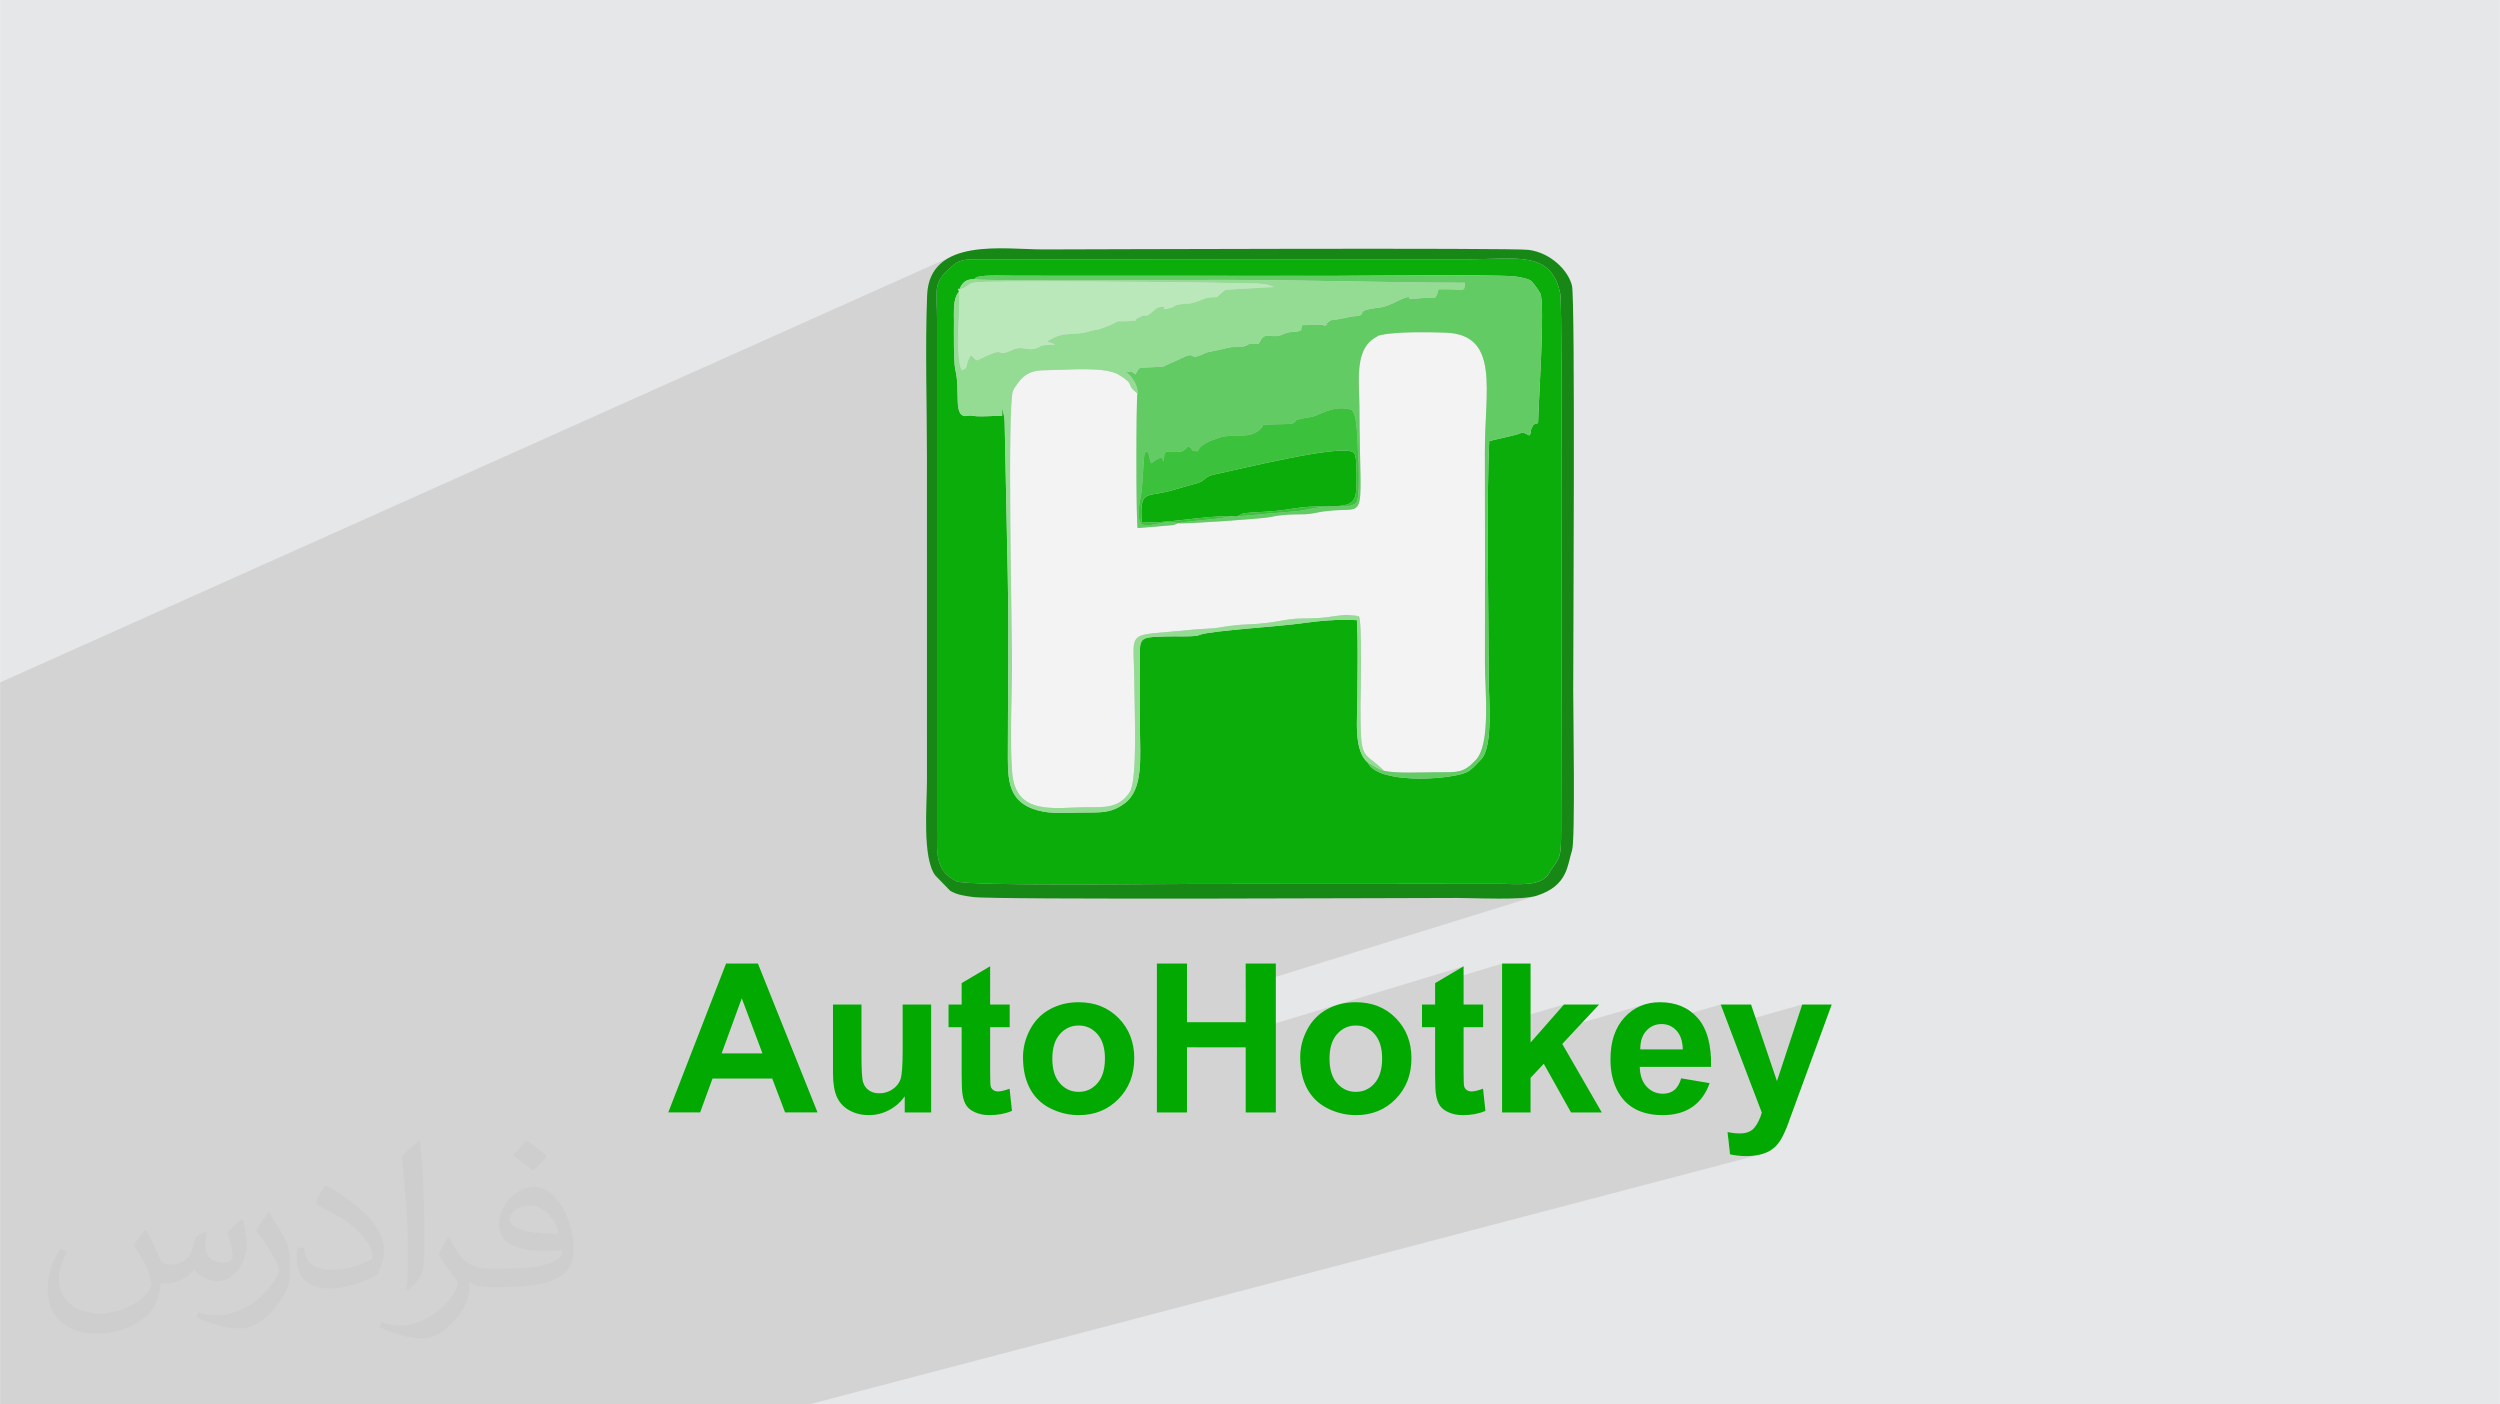 <?xml version="1.0" encoding="UTF-8"?>
<!DOCTYPE svg PUBLIC "-//W3C//DTD SVG 1.0//EN" "http://www.w3.org/TR/2001/REC-SVG-20010904/DTD/svg10.dtd">
<!-- Creator: CorelDRAW -->
<svg xmlns="http://www.w3.org/2000/svg" xml:space="preserve" width="3.708in" height="2.083in" version="1.0" style="shape-rendering:geometricPrecision; text-rendering:geometricPrecision; image-rendering:optimizeQuality; fill-rule:evenodd; clip-rule:evenodd"
viewBox="0 0 3702.73 2080.18"
 xmlns:xlink="http://www.w3.org/1999/xlink"
 xmlns:xodm="http://www.corel.com/coreldraw/odm/2003">
 <defs>
  <style type="text/css">
   <![CDATA[
    .fil3 {fill:#0BAD0B}
    .fil6 {fill:#178816}
    .fil9 {fill:#3CC13C}
    .fil5 {fill:#63CB64}
    .fil7 {fill:#94DB94}
    .fil8 {fill:#BAE8BA}
    .fil0 {fill:#E6E7E8}
    .fil4 {fill:#F3F3F3}
    .fil10 {fill:#02A901;fill-rule:nonzero}
    .fil2 {fill:#373435;fill-opacity:0.031}
    .fil1 {fill:#2B2A29;fill-opacity:0.102}
   ]]>
  </style>
 </defs>
 <g id="Layer_x0020_1">
  <polygon class="fil0" points="-0,0 3702.73,0 3702.73,2080.18 -0,2080.18 "/>
  <polygon class="fil1" points="2276.82,1306.44 2198.88,1330.84 2202.7,1330.91 2211.26,1331.04 2219.86,1331.11 2228.37,1331.09 2236.7,1330.97 2244.7,1330.71 2252.29,1330.3 2259.33,1329.73 2265.72,1328.95 2271.33,1327.96 2276.05,1326.74 1844.97,1460.76 1844.97,1514.04 1713.45,1554.18 1713.45,1564.89 1758.12,1551.31 1772.07,1551.31 2167.76,1431.19 2125.57,1456.14 2125.57,1457.16 2224.74,1427.19 2224.74,1514.73 2316.38,1487.87 2275.78,1534.11 2436.21,1487.64 2432.81,1488.78 2429.48,1490.1 2426.24,1491.6 2423.1,1493.27 2420.03,1495.12 2417.05,1497.14 2414.16,1499.34 2411.35,1501.72 2408.64,1504.28 2406,1507.01 2403.5,1509.89 2401.15,1512.9 2398.96,1516.05 2396.94,1519.34 2395.07,1522.76 2393.38,1526.32 2391.84,1530.01 2390.73,1533.06 2548.56,1487.87 2560.29,1518.71 2669.29,1487.87 2631.87,1601.26 2595.44,1611.2 2609.44,1648.02 2608.44,1651.3 2607.34,1654.43 2606.14,1657.42 2604.82,1660.26 2603.41,1662.95 2601.9,1665.5 2600.28,1667.9 2598.56,1670.15 2596.67,1672.19 2594.53,1673.95 2592.16,1675.44 2589.55,1676.66 2586.69,1677.61 2559.61,1684.83 2562.42,1709.83 2565.37,1710.43 2568.34,1710.95 2571.32,1711.39 2574.31,1711.75 2577.31,1712.03 2580.33,1712.24 2583.36,1712.36 2586.39,1712.4 2589.38,1712.36 2592.28,1712.24 2595.11,1712.03 2597.86,1711.75 2600.53,1711.39 2603.12,1710.95 2605.63,1710.43 2608.06,1709.83 1198.36,2080.18 1159.09,2080.18 1075.94,2080.18 1049.83,2080.18 1001.74,2080.18 900.69,2080.18 876.5,2080.18 801.54,2080.18 796.75,2080.18 763.22,2080.18 747.13,2080.18 733.38,2080.18 712.87,2080.18 677.39,2080.18 651.65,2080.18 646.72,2080.18 633.06,2080.18 623.58,2080.18 550.53,2080.18 549.6,2080.18 549.06,2080.18 518.27,2080.18 516.66,2080.18 487.58,2080.18 426.19,2080.18 411.6,2080.18 411.26,2080.18 395.7,2080.18 358.16,2080.18 341.01,2080.18 291.97,2080.18 285.15,2080.18 283.27,2080.18 268.71,2080.18 247.6,2080.18 234.81,2080.18 219.23,2080.18 188.4,2080.18 173.06,2080.18 129.35,2080.18 89.11,2080.18 70.19,2080.18 62.06,2080.18 60.64,2080.18 18.61,2080.18 -0,2080.18 -0,2077.12 -0,2070.42 -0,2070.28 -0,2069.93 -0,2059.77 -0,2051.8 -0,2039.48 -0,2027.28 -0,2025.6 -0,2017.44 -0,2012.61 -0,2007.45 -0,1994.38 -0,1986.72 -0,1986.64 -0,1977.93 -0,1975.47 -0,1973.79 -0,1970.27 -0,1964.65 -0,1963.88 -0,1947.27 -0,1942 -0,1939.04 -0,1936.85 -0,1927.47 -0,1923.35 -0,1920.62 -0,1919.53 -0,1911.26 -0,1894.49 -0,1893.68 -0,1847.6 -0,1818.31 -0,1800.88 -0,1795.8 -0,1791.67 -0,1775.24 -0,1770.19 -0,1767.36 -0,1764.62 -0,1756.41 -0,1755.73 -0,1717.21 -0,1684.47 -0,1680.66 -0,1653.07 -0,1630.55 -0,1610.82 -0,1605.42 -0,1597.2 -0,1596.92 -0,1596.63 -0,1589.59 -0,1587.28 -0,1576.75 -0,1571.54 -0,1543.93 -0,1485.94 -0,1481.38 -0,1478.69 -0,1474.05 -0,1472.15 -0,1471.42 -0,1469.39 -0,1453.12 -0,1452.9 -0,1452.86 -0,1439.85 -0,1437.23 -0,1435.28 -0,1421.49 -0,1414.08 -0,1413.53 -0,1411.79 -0,1411.08 -0,1410.17 -0,1405.72 -0,1393.26 -0,1381.45 -0,1379.79 -0,1376.41 -0,1376.02 -0,1372.22 -0,1370.24 -0,1370 -0,1369.73 -0,1368.48 -0,1368.2 -0,1366.76 -0,1365.85 -0,1365.46 -0,1364.49 -0,1363.84 -0,1361.32 -0,1359.62 -0,1355.53 -0,1354.02 -0,1351.28 -0,1277.16 -0,1277.16 -0,1273.5 -0,1272.98 -0,1272.4 -0,1271.8 -0,1267.88 -0,1262.36 -0,1262.04 -0,1257.59 -0,1257.25 -0,1257.21 -0,1256.33 -0,1253.05 -0,1250.49 -0,1250.46 -0,1248.06 -0,1247.61 -0,1245.37 -0,1243.37 -0,1235.68 -0,1223.16 -0,1212.97 -0,1210.27 -0,1208.81 -0,1205.5 -0,1204.08 -0,1203.55 -0,1202.97 -0,1201.33 -0,1200.4 -0,1200.31 -0,1199 -0,1197.12 -0,1196.65 -0,1196.62 -0,1196.61 -0,1196.05 -0,1191.12 -0,1190.7 -0,1190.47 -0,1190.29 -0,1188.38 -0,1187.87 -0,1186.63 -0,1186.27 -0,1186.05 -0,1185.82 -0,1184.25 -0,1183.82 -0,1183.37 -0,1180.52 -0,1179.87 -0,1179.68 -0,1177.3 -0,1175.77 -0,1174.23 -0,1170.33 -0,1169.93 -0,1169.82 -0,1167.6 -0,1166.48 -0,1159.81 -0,1158.05 -0,1157.91 -0,1153.93 -0,1153.42 -0,1144.41 -0,1083.08 -0,1070.31 -0,1058.23 -0,1056.74 -0,1056.04 -0,1055.71 -0,1055.17 -0,1054.48 -0,1051.68 -0,1050.92 -0,1050.67 -0,1049.21 -0,1045.58 -0,1026.58 -0,1021.32 -0,1010.79 1408.3,380.29 1402.98,383.17 1397.99,386.45 1393.37,390.13 1389.15,394.25 1385.35,398.83 1382.01,403.89 1381.58,404.72 1420.19,387.49 1415.99,389.78 1411.69,392.88 1407.01,396.92 1401.63,402.03 1398.2,405.59 1395.32,409.06 1392.97,412.47 1391.08,415.88 1389.6,419.33 1388.51,422.89 1387.74,426.59 1387.25,430.49 1387,434.66 1386.99,435.36 1431.84,415.52 1434.99,414.4 1438.59,413.79 1439.77,413.76 1445.5,411.22 1446.28,410.9 1447.46,410.48 1449.18,409.89 1451.04,409.41 1453.52,409.02 1456.54,408.71 1460,408.48 1463.83,408.31 1467.93,408.19 1472.22,408.13 1476.62,408.1 1481.03,408.11 1485.37,408.15 1489.56,408.2 1493.51,408.25 1497.13,408.31 1500.33,408.37 1503.04,408.4 1505.15,408.42 1974.36,408.59 1979.4,408.56 1985.16,408.54 1991.6,408.5 1998.65,408.45 2006.27,408.4 2014.41,408.34 2023.02,408.28 2032.04,408.22 2041.43,408.17 2051.13,408.1 2061.1,408.04 2071.29,407.99 2081.63,407.93 2092.09,407.89 2102.6,407.85 2113.13,407.81 2123.62,407.78 2134.01,407.77 2144.26,407.76 2154.31,407.77 2164.13,407.79 2173.65,407.83 2182.82,407.87 2191.59,407.94 2199.92,408.03 2207.75,408.13 2215.02,408.25 2221.7,408.4 2227.73,408.57 2233.06,408.76 2237.63,408.97 2241.4,409.22 2244.2,409.51 2247.65,410.01 2251.49,410.69 2255.48,411.53 2259.37,412.53 2262.9,413.64 2265.85,414.86 2267.94,416.16 2269.13,417.37 2270.83,419.38 2272.85,421.97 2275.02,424.88 2277.16,427.88 2279.08,430.72 2280.6,433.18 2281.53,435.01 2282.14,437.03 2282.65,439.77 2283.07,443.19 2283.4,447.24 2283.66,451.87 2283.83,457.05 2283.94,462.72 2283.98,468.83 2283.96,475.34 2283.89,482.2 2283.76,489.36 2283.59,496.78 2283.37,504.41 2283.13,512.2 2282.84,520.1 2282.54,528.07 2282.21,536.07 2281.86,544.04 2281.51,551.93 2281.14,559.71 2280.78,567.31 2280.42,574.71 2280.06,581.84 2279.73,588.67 2279.41,595.13 2279.11,601.2 2278.84,606.82 2278.61,611.94 2278.41,616.52 2278.26,620.5 2278.15,623.85 2278.1,626.52 2271.26,629.13 2271.14,629.24 2270.48,630.19 2269.71,631.7 2268.64,633.94 2267.95,635.63 2267.59,637 2267.44,638.16 2267.36,639.24 2267.23,640.35 2266.93,641.6 2266.32,643.11 2265.28,645 2205.13,667.93 2205.05,669.99 2204.74,679.09 2204.48,688.61 2204.25,698.54 2204.06,708.84 2203.9,719.47 2203.77,730.42 2203.68,741.64 2203.61,753.11 2203.57,764.8 2203.55,776.67 2203.55,788.69 2203.57,800.83 2203.61,813.07 2203.66,825.36 2203.73,837.69 2203.81,850.01 2203.89,862.3 2203.98,874.53 2204.08,886.65 2204.18,898.66 2204.28,910.5 2204.38,922.16 2204.47,933.6 2204.56,944.79 2204.65,955.69 2204.72,966.29 2204.78,976.53 2204.82,986.41 2204.85,995.88 2204.86,1004.91 2204.94,1010.49 2205.14,1017.04 2205.42,1024.41 2205.73,1032.43 2206.01,1040.96 2206.22,1049.86 2206.3,1058.96 2206.21,1068.12 2205.89,1077.18 2205.3,1086 2204.39,1094.41 2203.11,1102.28 2201.4,1109.45 2199.23,1115.77 2196.52,1121.09 2193.25,1125.25 2190.75,1127.8 2188.14,1130.54 2185.44,1133.35 2182.61,1136.13 2179.67,1138.76 2176.59,1141.14 2173.38,1143.16 2170.02,1144.71 2167.03,1145.73 1674.58,1309.8 1684.47,1309.75 1697.72,1309.66 1710.32,1309.58 1722.18,1309.51 1733.21,1309.43 1743.31,1309.37 1752.39,1309.31 1760.35,1309.28 1767.1,1309.25 1772.55,1309.25 2219.05,1309.08 2224.43,1309.12 2229.91,1309.25 2235.43,1309.4 2240.98,1309.54 2246.5,1309.63 2251.95,1309.62 2257.29,1309.45 2262.49,1309.1 2267.5,1308.51 2272.3,1307.64 "/>
  <path class="fil2" d="M215.96 1821.93c7.07,10.71 11.65,21.01 16.13,32.45 3.33,6.66 5.09,18.93 20.7,18.93 4.57,0 11.13,-1.35 16.95,-4.57 6.55,-3.44 11.54,-8.64 14.15,-16.53l6.24 -21.01 15.19 -7.49 1.04 1.04c-2.08,7.91 -2.59,15.5 -2.59,21.43 0,17.57 15.19,24.23 27.25,24.23 7.07,0 13.42,-3.44 13.42,-9.89 0,-8.32 -3.53,-22.47 -8.12,-35.16 7.07,-7.07 14.15,-14.15 22.26,-19.87l1.25 0.63c3.53,14.98 5.51,29.75 5.51,39.63 0,9.67 -4.27,20.39 -7.8,27.36 -7.28,13.73 -20.18,24.65 -35.78,24.65 -11.85,0 -25.06,-5.93 -34.12,-16.95l-0.52 0c-8.53,10.61 -21.74,20.18 -42.86,20.18l-6.55 0c-1.04,13.94 -4.05,23.81 -8.64,32.66 -12.58,24.54 -49.92,41.92 -85.08,41.92 -48.89,0 -73.43,-28.19 -73.43,-65.73 0,-23.19 7.59,-44.72 19.24,-60.01l9.56 3.95c-7.28,13.94 -12.17,27.04 -12.17,39.94 0,35.16 28.61,51.9 61.58,51.9 30.58,0 68.44,-19.45 75.31,-42.02 -2.59,-24.65 -11.85,-36.19 -26,-58.66 4.27,-7.49 9.78,-14.98 16.64,-22.98l1.25 0 0 0 0 0 -0.01 -0.04zm563.83 -132.3c10.3,6.45 20.39,14.04 30.27,22.78 -5.51,7.8 -12.38,14.88 -20.91,21.12 -9.89,-8.01 -19.76,-14.88 -29.86,-22.16 6.86,-7.7 13.63,-15.08 20.49,-21.74l0 0 0 0 0 0 0 0 0 0 0.01 0zm5.3 96.11c-16.64,0 -30.27,10.92 -30.27,19.03 0,17.38 33.28,22.78 73.12,22.56 -4.99,-20.39 -22.47,-41.61 -42.86,-41.61l0 0.01zm-37.35 92.99c21.64,0 40.57,-0.63 55.02,-4.27 16.13,-4.05 29.75,-12.17 29.75,-17.78 0,-1.46 0,-3.22 -0.52,-4.68 -9.05,0.83 -19.45,0.83 -28.5,0.83 -29.33,0 -51.79,-6.66 -60.64,-23.09 -2.19,-4.57 -3.74,-9.67 -3.74,-15.5 0,-15.92 6.86,-31.41 18.93,-42.13 10.08,-8.84 21.22,-14.35 32.55,-14.35 20.49,0 36.81,16.44 48.26,42.34 6.24,14.15 10.5,30.47 10.5,51.07 0,13.73 -3.74,25.27 -12.27,33.8 -15.92,15.4 -45.24,21.22 -90.17,21.22l-20.39 0 0 0 -5.3 0c-11.13,0 -19.14,-1.98 -25.48,-6.86l-1.04 0c0.31,2.59 0.52,5.09 0.52,7.49 0,10.08 -3.33,22.98 -10.08,33.28 -19.97,29.64 -41.61,42.53 -60.33,42.53 -18.93,0 -42.13,-7.28 -63.03,-16.75l3.74 -7.28c6.76,2.81 16.13,4.68 29.02,4.68 33.8,0 78.21,-32.45 83.72,-64.17 -1.25,-2.59 -3.53,-6.03 -6.76,-9.67 -9.89,-11.75 -16.13,-21.53 -21.95,-31.82 4.99,-9.89 9.56,-17.78 13.83,-24.96l1.77 -0.21c14.46,29.44 27.56,46.28 56.78,46.28l4.57 0 0 0 21.22 0 0 0 0 0 0 0 0 0 0 0 0.04 0zm-146.45 31.1c2.5,-13.52 2.7,-28.7 2.7,-42.86l0 -21.01c0,-39.21 -4.99,-96.2 -9.05,-133.34 7.07,-7.59 16.95,-16.53 24.75,-22.56l2.29 0.63c5.3,46.7 6.55,100.79 6.55,150.81 0,13.11 -0.52,25.9 -1.77,35.26 -0.73,11.85 -7.59,20.8 -22.26,34.53l-3.22 -1.46zm-150.71 -61.89c0.73,18.41 9.78,32.87 41.4,32.87 19.66,0 36.3,-5.09 54.71,-13.83 3.33,-1.46 5.09,-3.44 5.09,-5.09 0,-11.54 -8.84,-26.83 -23.71,-40.77 -14.46,-13.11 -33.6,-24.65 -51.48,-32.35 -6.14,-2.59 -8.12,-5.3 -8.12,-7.91 0,-5.3 7.07,-16.44 12.9,-24.44l1.98 -0.21c20.49,10.71 43.38,26.63 60.33,44.3 15.4,16.33 24.96,32.87 24.96,50.86 0,13.31 -4.05,25.79 -10.61,37.44 -22.47,11.33 -46.39,19.97 -70.1,19.97 -28.81,0 -48.47,-13.52 -48.47,-45.24 0,-3.44 0,-8.73 1.25,-15.61l9.89 0 0 0 0 0 0 0 0 0 0 0 -0.01 0zm-52.11 -52.32l17.89 28.92c6.55,10.71 12.69,22.37 12.69,40.77l0 23.5c0,19.03 -12.17,39.42 -31.82,59.6 -15.4,13.63 -29.02,19.45 -41.61,19.45 -18.72,0 -40.15,-5.82 -64.9,-16.44l2.81 -7.28c7.8,2.08 16.84,3.84 27.98,3.84 35.58,-0.21 71.97,-26.21 88.61,-57.93 1.98,-3.64 2.7,-7.07 2.7,-9.47 0,-3.64 -1.98,-7.7 -3.53,-11.33 -9.05,-17.05 -19.14,-32.66 -30.27,-47.12 5.82,-9.16 11.65,-17.99 17.99,-26.73l1.46 0.21 0 0 0 0 0 0 0 0 0 0 -0.01 0z"/>
  <path class="fil3" d="M2026.37 1130.14c-21.92,-18.66 -15.96,-62.55 -15.96,-97.48 0,-37.38 1.21,-76.92 -0.72,-114.04 -26.4,-1.97 -58.97,1.34 -84.25,4.94 -28.61,4.06 -127.83,10.48 -146.78,16.18 -12.26,3.68 5.24,0.17 -7.14,2.01 -10.32,1.53 -30.35,0.54 -41.86,0.92 -35.23,1.18 -41.01,-0.12 -41.52,21.72l0.22 116.21c0,39.67 5.74,88.69 -23.07,109.6 -16.38,11.88 -27.71,13.46 -54.16,13.3 -17.57,-0.11 -48.52,1.77 -64.35,-0.99 -50.97,-8.9 -54.08,-41.43 -54.1,-79.02 -0.03,-88.7 1.59,-178.89 -0.09,-267.39l-4.68 -232.25c-0.2,-9.47 -4.54,-19.87 -3.49,-23.11l-0.14 15.06c-10.41,0.02 -28.68,1.4 -37.81,0.76l-9.91 -1.09c-1.48,0.18 -5.76,1 -7.29,0.85 -17.54,-1.76 -6.64,-36.84 -14.39,-68.95 -2.78,-11.54 -2,-58.49 -2.04,-72.18 -0.03,-11.47 -1.05,-26.7 3.81,-37.74l3.72 -6.09c-2.62,-6.8 -0.86,-2.7 0.74,-2.94 4.04,-10.04 10.02,-15.11 21.55,-14.71 2.92,-2.61 1.1,-1.93 6.52,-3.79 8.11,-2.79 46.41,-1.47 55.97,-1.47l469.21 0.17c49.74,-0.18 231.3,-2.1 267.04,0.63 6.4,0.49 22.29,3.39 26.54,6.94 2.32,1.95 12.04,15.02 13.59,18.86 7,17.43 -3.18,166.9 -3.43,191.5 -7.48,2.91 -6.1,0.32 -9.46,7.43 -2.39,5.04 0.1,5.4 -3.36,11.06 -11.82,-5.89 -8.51,-4.47 -20.17,-1.03l-39.33 9.26c-4.44,84.01 -0.93,257.78 -0.93,351.68 0,26.95 7.46,101.5 -11.61,120.34 -6.56,6.48 -14.06,16.06 -23.23,19.47 -29.79,11.07 -129.23,15.9 -143.64,-14.57zm-638.56 -654.98l-0 751.74c0,35.72 -3.62,62.76 28.81,78.38 15.89,7.65 305.09,3.87 355.93,3.97l446.5 -0.18c28.39,-0.05 62.44,5.13 75.04,-15.08 0.31,-0.48 0.59,-1.19 0.88,-1.67l1.77 -3.13c13.57,-19.6 15.51,-17.29 15.51,-59.78 0,-80.76 2.56,-773.84 -1.21,-793.53 -12.35,-64.66 -63.6,-52.21 -134.89,-51.81l-734.14 -0.03c-19.88,0.32 -24.89,2.84 -40.4,17.97 -19.91,19.42 -13.83,32.13 -13.82,73.13z"/>
  <path class="fil4" d="M1744.56 774.93l-5.36 2.36c-0.7,0.18 -1.36,0.34 -2.13,0.5l-52.18 4.35c-2.32,-11.48 -2.2,-190.18 -0.26,-199.22 -19.3,-15.31 -1.63,-11.89 -27.21,-27.61 -20.3,-12.47 -72.47,-7.49 -104.37,-7.05 -17.9,0.25 -31.21,0.5 -44.78,18.2 -1.48,1.93 -6.51,9.02 -7.89,12.1 -8.81,19.51 -1.51,360.28 -1.51,401.13 0,50.5 -3.57,115.32 0.18,164.04 5.1,66.27 64.85,51.74 112.05,51.93 25.19,0.11 46.8,1.3 62.11,-22.45 11.99,-18.6 6.89,-126.94 6.89,-155.69 0,-90.89 -18.51,-73.67 85.88,-84.82 14.17,-1.51 28.39,-1.12 41.63,-3.47 13,-2.31 27.27,-3.89 40.58,-4.38 43.25,-1.59 53.43,-8.61 80.69,-8.74 40.5,-0.2 39,-3.55 65.65,-5.27l14.68 1.23c0.61,0.17 1.73,1.6 2.16,0.96 6.98,-10.43 3.66,123.86 3.66,132.24 0,86.1 2.75,64.57 34.99,96.46 17.33,4.07 55.59,2.18 75.69,2.11 33.36,-0.11 41.46,1.81 60.15,-18.18 22.49,-24.05 13.5,-103.32 13.5,-143.46 0,-104.26 0.27,-208.55 -0.08,-312.81 -0.31,-91 22.89,-173.86 -58.33,-176.69 -23.21,-0.81 -73.38,-1.72 -95.45,3.5 -8.29,1.96 -0.96,-0.47 -7.04,2.92 -10.97,6.12 -17.25,14.37 -21.32,26.5 -7.21,21.51 -3.81,51.04 -3.71,75.66 0.74,196.66 16.81,140.92 -66.4,158.62 -19.77,4.21 -34.4,-0.81 -67,6.12 -11.12,2.36 -129.19,10.61 -135.47,8.9z"/>
  <path class="fil5" d="M1831.91 764.95l-7.06 -0.71c-17.51,5.31 -62.97,6.71 -80.29,10.69 -19.08,-6.34 -35.14,6.64 -54.02,1.78 -9.47,-15.25 -0.3,-36.53 0.77,-54.2l3.38 -47.62c0.18,-0.73 0.44,-1.46 0.62,-2.11l1.54 -3.98c9.62,4.73 1.67,-2.22 5.56,8.01 1.66,4.36 -0.98,2.75 2.7,9.45 17.18,-12.89 15.52,-8.15 18.6,-2.5 0.08,-1.72 0.09,-5.41 0.41,-6.88 2.18,-9.93 -5.84,5.13 3,-7.9 18.3,-0.15 24.28,3.19 32.12,-7.76 10.95,3.82 0.09,6.93 14.91,7.1 3.29,-10.5 20.34,-16.08 27.64,-18.5l6.78 -2.41c19.31,-4.93 42.5,2.82 57.17,-10.93 10.18,-9.54 -0.89,-6 12.66,-7.66l32.4 -0.88c16.93,-3.28 -6.38,-4.51 30.22,-10.12 12.89,-1.98 31.94,-17.78 58.13,-11.6 0.7,0.17 1.42,0.46 2.03,0.65 9.94,3 9.27,56.47 10.45,67.38 1.12,10.38 2.52,65.35 -2.92,70.82 -11.3,8.15 -25.53,4.24 -41.84,5.26 -16.37,1.02 -31.35,4.53 -42.15,6.41l-92.82 8.21zm-389.25 -351.27c19.76,3.08 338.86,0.92 367.73,0.92 120.59,0 240.79,4.01 359.26,4.24 -1.68,14.51 3.91,9.12 -38.89,9.62 -2.37,4.74 -0.77,6.35 -5.05,12.18 -10.2,0.02 -17.12,0.53 -26.68,1.44 -24.4,2.33 -2.87,-5.09 -17.98,-0.97 -8.83,2.41 -23.44,12.94 -38.76,14.64 -43.96,4.87 -8.75,11.14 -40.14,12.96l-20.7 4.22c-0.77,0.17 -1.45,0.22 -2.23,0.38 -9.24,1.81 -5.11,-1.32 -14.27,5.38 -15.07,11.03 11.36,-3.54 -3.21,2.52l-32.8 0.32c-4.91,10.61 3.51,4.97 -7.57,9.73 -22.2,0 -20.21,6.54 -32.53,6.61 -15.41,0.09 -16.75,-4.01 -24.48,10.98 -25.41,0.19 -9.48,2.43 -26.26,4.9 -4.74,0.7 -10.07,-0.07 -14.82,0.49l-36.85 7.99c-26.06,12.94 -14.37,0.88 -28.25,4.65l-31.2 14.03c-4.43,2.04 1.14,0.46 -5.45,2.32l-22.45 1.01c-12.85,-0.12 -11.71,0.94 -15.29,6.32l-2.07 4.03c-7.57,-7.12 -7.84,-2.19 -16.45,-5 8.29,4.23 20.84,20.33 19.34,33.34 -1.94,9.03 -2.06,187.74 0.26,199.22l52.18 -4.35c0.77,-0.16 1.43,-0.31 2.13,-0.5l5.36 -2.36c6.28,1.71 124.36,-6.54 135.47,-8.9 32.6,-6.93 47.23,-1.91 67,-6.12 83.21,-17.7 67.14,38.04 66.4,-158.62 -0.09,-24.62 -3.5,-54.15 3.71,-75.66 4.07,-12.13 10.35,-20.38 21.32,-26.5 6.08,-3.38 -1.25,-0.96 7.04,-2.92 22.07,-5.22 72.24,-4.31 95.45,-3.5 81.22,2.82 58.02,85.69 58.33,176.69 0.35,104.25 0.08,208.55 0.08,312.81 0,40.14 8.99,119.41 -13.5,143.46 -18.7,19.99 -26.79,18.07 -60.15,18.18 -20.1,0.06 -58.36,1.96 -75.69,-2.11 -6.22,-2.03 -7.5,-2.78 -12.58,-5.68 -1.97,-1.12 -3.49,-2.17 -5,-3 -5.42,-2.98 2.85,0.13 -6.07,-2.92 14.42,30.47 113.86,25.64 143.64,14.57 9.17,-3.41 16.68,-12.99 23.23,-19.47 19.07,-18.84 11.61,-93.39 11.61,-120.34 0,-93.89 -3.51,-267.66 0.93,-351.68l39.33 -9.26c11.66,-3.45 8.35,-4.87 20.17,1.03 3.46,-5.66 0.97,-6.01 3.36,-11.06 3.36,-7.11 1.97,-4.52 9.46,-7.43 0.26,-24.6 10.43,-174.08 3.43,-191.5 -1.54,-3.84 -11.27,-16.91 -13.59,-18.86 -4.25,-3.55 -20.13,-6.45 -26.54,-6.94 -35.75,-2.72 -217.3,-0.81 -267.04,-0.63l-469.21 -0.17c-9.57,0 -47.86,-1.32 -55.97,1.47 -5.42,1.87 -3.6,1.18 -6.52,3.79z"/>
  <path class="fil6" d="M1387.81 475.16c-0.01,-41 -6.09,-53.72 13.82,-73.13 15.51,-15.13 20.52,-17.65 40.4,-17.97l734.14 0.03c71.28,-0.4 122.54,-12.85 134.89,51.81 3.76,19.69 1.21,712.77 1.21,793.53 0,42.49 -1.94,40.18 -15.51,59.78l-1.77 3.13c-0.29,0.48 -0.58,1.18 -0.88,1.67 -12.6,20.21 -46.66,15.03 -75.04,15.08l-446.5 0.18c-50.84,-0.11 -340.04,3.68 -355.93,-3.97 -32.43,-15.63 -28.81,-42.66 -28.81,-78.38l0 -751.74zm940.55 784.53c4.94,-14.66 1.77,-203.63 1.75,-237.13 -0.04,-62.52 3.16,-578.17 -1.83,-599.42 -5.26,-22.38 -31.47,-48.77 -64.22,-53.06 -24.49,-3.21 -662.82,-0.72 -718.55,-0.63 -57.81,0.1 -168.98,-18.78 -172.38,67.75 -3.06,77.76 -0.28,161.36 -0.28,239.76l0.04 479.3c-0.08,36.46 -7.08,114.4 12.23,140.35l22.15 22.82c10.72,6.39 21.53,7.42 33.76,9.23 29.64,4.39 656.09,1.38 717.49,1.39 29.5,0.01 94.92,3.9 117.54,-3.32 46.8,-14.94 45.25,-46.07 52.31,-67.04z"/>
  <path class="fil7" d="M1421.1 428.39c13.64,-3.01 9.67,-7.34 21.53,-9.9 16.31,-3.51 301.23,-0.61 332.44,-0.2l87.7 1.7c1.58,0.16 10.61,1.02 13.34,1.51l8.44 2.58c0.36,-0.59 1.35,0.57 1.91,1.01l-71.75 4.16 -10.87 9.25c-0.17,-0.4 -0.65,1.09 -1.03,1.59 -21.62,0.11 -18.55,3.56 -34.69,8.12 -8.31,2.35 -10.72,1.07 -20.39,2.55 -9.17,1.4 -8.06,3.81 -14.73,5.43 -20.15,4.91 0.74,-3.92 -14.43,-1.53 -5.81,0.91 -8.38,4.21 -12.11,7.36 -14.67,12.35 -2.79,-1.32 -22.9,9.99 -7.12,4 8.41,1.46 -6.88,3.35 -32.68,2.13 -11.52,-3.24 -33.52,6.76l-14.76 5.49c-8.35,1.73 -7.74,1.02 -14.57,3.07 -26.86,8.06 -37.14,-1.74 -62.95,15.08l12.15 4.69c-29.27,0.45 -17.13,2.89 -31.59,6.28 -10.86,2.54 -17.5,-4.79 -31.45,1.4 -32.11,14.22 -1.6,-9.64 -52.87,15.59 -6.44,-2.59 -4.79,-5.29 -9.33,-7.35 -10.62,17.91 -1.78,17.94 -13.37,21.82 -10.76,-19.29 -1.26,-102.01 -4.06,-116.86l-3.72 6.09c-4.86,11.04 -3.84,26.27 -3.81,37.74 0.04,13.69 -0.74,60.64 2.04,72.18 7.75,32.11 -3.15,67.19 14.39,68.95 1.53,0.15 5.81,-0.66 7.29,-0.85l9.91 1.09c9.13,0.64 27.4,-0.74 37.81,-0.76l0.14 -15.06c-1.05,3.24 3.29,13.63 3.49,23.11l4.68 232.25c1.68,88.5 0.07,178.7 0.09,267.39 0.02,37.59 3.12,70.13 54.1,79.02 15.83,2.76 46.78,0.88 64.35,0.99 26.45,0.16 37.78,-1.42 54.16,-13.3 28.81,-20.91 23.07,-69.93 23.07,-109.6l-0.22 -116.21c0.51,-21.84 6.3,-20.54 41.52,-21.72 11.51,-0.39 31.55,0.61 41.86,-0.92 12.39,-1.84 -5.11,1.67 7.14,-2.01 18.95,-5.69 118.17,-12.11 146.78,-16.18 25.28,-3.59 57.85,-6.91 84.25,-4.94 1.93,37.12 0.72,76.66 0.72,114.04 0,34.94 -5.96,78.83 15.96,97.48 8.91,3.05 0.64,-0.06 6.07,2.92 1.51,0.83 3.04,1.88 5,3 5.08,2.89 6.36,3.65 12.58,5.68 -32.24,-31.89 -34.99,-10.36 -34.99,-96.46 0,-8.38 3.33,-142.67 -3.66,-132.24 -0.44,0.64 -1.55,-0.79 -2.16,-0.96l-14.68 -1.23c-26.65,1.71 -25.15,5.07 -65.65,5.27 -27.25,0.13 -37.44,7.15 -80.69,8.74 -13.32,0.49 -27.59,2.08 -40.58,4.38 -13.24,2.35 -27.46,1.96 -41.63,3.47 -104.39,11.15 -85.88,-6.07 -85.88,84.82 0,28.74 5.09,137.08 -6.89,155.69 -15.3,23.75 -36.92,22.56 -62.11,22.45 -47.2,-0.19 -106.95,14.34 -112.05,-51.93 -3.75,-48.73 -0.18,-113.54 -0.18,-164.04 0,-40.85 -7.3,-381.62 1.51,-401.13 1.39,-3.07 6.41,-10.17 7.89,-12.1 13.57,-17.71 26.88,-17.95 44.78,-18.2 31.9,-0.44 84.07,-5.42 104.37,7.05 25.59,15.72 7.91,12.3 27.21,27.61 1.5,-13.01 -11.05,-29.11 -19.34,-33.34 8.61,2.81 8.88,-2.12 16.45,5l2.07 -4.03c3.58,-5.38 2.44,-6.44 15.29,-6.32l22.45 -1.01c6.59,-1.86 1.01,-0.28 5.45,-2.32l31.2 -14.03c13.88,-3.77 2.19,8.3 28.25,-4.65l36.85 -7.99c4.75,-0.56 10.08,0.21 14.82,-0.49 16.79,-2.47 0.85,-4.71 26.26,-4.9 7.73,-14.99 9.07,-10.9 24.48,-10.98 12.32,-0.07 10.33,-6.6 32.53,-6.61 11.08,-4.76 2.66,0.88 7.57,-9.73l32.8 -0.32c14.57,-6.05 -11.86,8.51 3.21,-2.52 9.16,-6.7 5.03,-3.57 14.27,-5.38 0.78,-0.16 1.46,-0.2 2.23,-0.38l20.7 -4.22c31.39,-1.82 -3.82,-8.09 40.14,-12.96 15.32,-1.7 29.92,-12.22 38.76,-14.64 15.11,-4.12 -6.43,3.3 17.98,0.97 9.56,-0.91 16.48,-1.42 26.68,-1.44 4.27,-5.83 2.68,-7.43 5.05,-12.18 42.8,-0.5 37.21,4.89 38.89,-9.62 -118.48,-0.23 -238.67,-4.24 -359.26,-4.24 -28.87,0 -347.97,2.15 -367.73,-0.92 -11.53,-0.39 -17.52,4.67 -21.55,14.71z"/>
  <path class="fil8" d="M1421.1 428.39c-1.6,0.23 -3.36,-3.86 -0.74,2.94 2.8,14.85 -6.69,97.57 4.06,116.86 11.59,-3.88 2.75,-3.91 13.37,-21.82 4.54,2.06 2.89,4.76 9.33,7.35 51.27,-25.23 20.76,-1.37 52.87,-15.59 13.95,-6.18 20.59,1.14 31.45,-1.4 14.46,-3.38 2.32,-5.83 31.59,-6.28l-12.15 -4.69c25.8,-16.81 36.08,-7.02 62.95,-15.08 6.84,-2.05 6.22,-1.34 14.57,-3.07l14.76 -5.49c22,-10 0.83,-4.63 33.52,-6.76 15.29,-1.89 -0.24,0.65 6.88,-3.35 20.11,-11.31 8.24,2.36 22.9,-9.99 3.73,-3.14 6.3,-6.45 12.11,-7.36 15.17,-2.38 -5.72,6.44 14.43,1.53 6.67,-1.62 5.56,-4.04 14.73,-5.43 9.67,-1.48 12.07,-0.2 20.39,-2.55 16.14,-4.56 13.07,-8.01 34.69,-8.12 0.38,-0.5 0.86,-2 1.03,-1.59l10.87 -9.25 71.75 -4.16c-0.57,-0.45 -1.55,-1.6 -1.91,-1.01l-8.44 -2.58c-2.73,-0.48 -11.76,-1.34 -13.34,-1.51l-87.7 -1.7c-31.21,-0.42 -316.12,-3.31 -332.44,0.2 -11.86,2.56 -7.89,6.89 -21.53,9.9z"/>
  <path class="fil3" d="M1824.86 764.24l7.06 0.71 9.08 -4.41c2,-0.49 9.43,-1.12 11.82,-1.29 7.38,-0.52 15.11,-0.9 23.11,-1.4 19.18,-1.2 26.39,-2.58 41.6,-4.89 58.51,-8.9 91.26,9.27 91.2,-30.54 -0.01,-5.85 -0.26,-11.77 -0.23,-17.69 0.03,-6.44 1.82,-30.08 -3.86,-34.55 -16.87,-13.27 -167.66,24.68 -204.69,32.25 -20.31,4.15 -11.73,10.04 -31.23,14.45l-37.71 10.72c-34.52,8.45 -43.29,-1.19 -39.9,46.51 47,0.41 84.48,-9.34 133.77,-9.86z"/>
  <path class="fil9" d="M1744.56 774.93c17.32,-3.97 62.78,-5.38 80.29,-10.69 -49.28,0.52 -86.76,10.28 -133.77,9.86 -3.39,-47.7 5.38,-38.06 39.9,-46.51l37.71 -10.72c19.51,-4.42 10.92,-10.31 31.23,-14.45 37.03,-7.57 187.83,-45.52 204.69,-32.25 5.68,4.47 3.9,28.11 3.86,34.55 -0.03,5.92 0.22,11.84 0.23,17.69 0.05,39.8 -32.69,21.63 -91.2,30.54 -15.21,2.32 -22.43,3.7 -41.6,4.89 -8,0.5 -15.73,0.88 -23.11,1.4 -2.39,0.17 -9.82,0.8 -11.82,1.29l-9.08 4.41 92.82 -8.21c10.81,-1.88 25.78,-5.39 42.15,-6.41 16.31,-1.02 30.54,2.89 41.84,-5.26 5.44,-5.47 4.04,-60.44 2.92,-70.82 -1.19,-10.91 -0.51,-64.39 -10.45,-67.38 -0.61,-0.18 -1.32,-0.48 -2.03,-0.65 -26.18,-6.18 -45.23,9.62 -58.13,11.6 -36.6,5.61 -13.29,6.84 -30.22,10.12l-32.4 0.88c-13.55,1.66 -2.48,-1.88 -12.66,7.66 -14.67,13.75 -37.86,6 -57.17,10.93l-6.78 2.41c-7.3,2.41 -24.35,8 -27.64,18.5 -14.82,-0.17 -3.96,-3.27 -14.91,-7.1 -7.83,10.95 -13.81,7.61 -32.12,7.76 -8.84,13.03 -0.82,-2.03 -3,7.9 -0.33,1.47 -0.33,5.16 -0.41,6.88 -3.08,-5.65 -1.42,-10.39 -18.6,2.5 -3.68,-6.7 -1.04,-5.1 -2.7,-9.45 -3.89,-10.23 4.06,-3.28 -5.56,-8.01l-1.54 3.98c-0.18,0.65 -0.44,1.38 -0.62,2.11l-3.38 47.62c-1.07,17.67 -10.24,38.95 -0.77,54.2 18.88,4.86 34.94,-8.12 54.02,-1.78z"/>
  <path class="fil10" d="M1210.84 1647.72l-48.1 0 -19.04 -50.2 -88.45 0 -18.33 50.2 -47.23 0 85.62 -220.53 47.18 0 88.35 220.53zm-81.62 -87.47l-30.65 -81.62 -29.78 81.62 60.42 0zm210.72 87.47l0 -23.92c-5.85,8.52 -13.5,15.3 -23,20.38 -9.49,5.03 -19.51,7.54 -30.03,7.54 -10.78,0 -20.43,-2.36 -28.95,-7.08 -8.57,-4.72 -14.73,-11.39 -18.53,-19.91 -3.85,-8.57 -5.75,-20.38 -5.75,-35.47l0 -101.38 42.2 0 0 73.61c0,22.53 0.77,36.29 2.36,41.37 1.54,5.08 4.36,9.14 8.52,12.06 4.11,2.98 9.34,4.47 15.71,4.47 7.24,0 13.71,-2 19.45,-5.95 5.75,-3.95 9.65,-8.88 11.76,-14.78 2.1,-5.9 3.18,-20.28 3.18,-43.22l0 -67.56 42.2 0 0 159.85 -39.11 0zm155.49 -159.85l0 33.57 -28.96 0 0 64.73c0,13.14 0.26,20.79 0.82,22.95 0.57,2.15 1.8,3.95 3.8,5.39 1.95,1.39 4.31,2.11 7.13,2.11 3.95,0 9.6,-1.34 17.04,-4.06l3.54 32.85c-9.8,4.21 -20.89,6.31 -33.32,6.31 -7.59,0 -14.42,-1.28 -20.53,-3.85 -6.11,-2.57 -10.57,-5.9 -13.4,-9.96 -2.88,-4.11 -4.83,-9.6 -5.96,-16.58 -0.87,-4.93 -1.34,-14.89 -1.34,-29.93l0 -69.96 -19.4 0 0 -33.57 19.4 0 0 -31.73 42.2 -24.95 0 56.67 28.96 0zm19.71 77.97c0,-14.07 3.44,-27.67 10.37,-40.81 6.93,-13.19 16.73,-23.21 29.42,-30.14 12.68,-6.93 26.79,-10.42 42.45,-10.42 24.18,0 43.94,7.85 59.39,23.57 15.45,15.76 23.15,35.57 23.15,59.6 0,24.23 -7.8,44.3 -23.36,60.21 -15.6,15.91 -35.21,23.87 -58.88,23.87 -14.63,0 -28.59,-3.33 -41.89,-9.96 -13.25,-6.62 -23.36,-16.33 -30.29,-29.16 -6.93,-12.78 -10.37,-28.39 -10.37,-46.77zm43.43 2.26c0,15.86 3.75,28.03 11.24,36.45 7.54,8.47 16.78,12.68 27.82,12.68 10.99,0 20.23,-4.21 27.67,-12.68 7.45,-8.42 11.19,-20.69 11.19,-36.76 0,-15.66 -3.75,-27.72 -11.19,-36.14 -7.44,-8.47 -16.68,-12.68 -27.67,-12.68 -11.04,0 -20.28,4.21 -27.82,12.68 -7.5,8.42 -11.24,20.59 -11.24,36.45zm154.87 79.62l0 -220.53 44.66 0 0 86.86 86.86 0 0 -86.86 44.66 0 0 220.53 -44.66 0 0 -96.41 -86.86 0 0 96.41 -44.66 0zm212.27 -81.88c0,-14.07 3.44,-27.67 10.37,-40.81 6.93,-13.19 16.73,-23.21 29.42,-30.14 12.68,-6.93 26.79,-10.42 42.45,-10.42 24.18,0 43.94,7.85 59.39,23.57 15.45,15.76 23.15,35.57 23.15,59.6 0,24.23 -7.8,44.3 -23.36,60.21 -15.6,15.91 -35.21,23.87 -58.88,23.87 -14.63,0 -28.59,-3.33 -41.89,-9.96 -13.25,-6.62 -23.36,-16.33 -30.29,-29.16 -6.93,-12.78 -10.37,-28.39 -10.37,-46.77zm43.43 2.26c0,15.86 3.75,28.03 11.24,36.45 7.55,8.47 16.79,12.68 27.82,12.68 10.99,0 20.23,-4.21 27.67,-12.68 7.44,-8.42 11.19,-20.69 11.19,-36.76 0,-15.66 -3.75,-27.72 -11.19,-36.14 -7.44,-8.47 -16.68,-12.68 -27.67,-12.68 -11.04,0 -20.28,4.21 -27.82,12.68 -7.49,8.42 -11.24,20.59 -11.24,36.45zm227.57 -80.23l0 33.57 -28.96 0 0 64.73c0,13.14 0.26,20.79 0.82,22.95 0.57,2.15 1.8,3.95 3.8,5.39 1.95,1.39 4.31,2.11 7.13,2.11 3.95,0 9.6,-1.34 17.04,-4.06l3.54 32.85c-9.8,4.21 -20.89,6.31 -33.32,6.31 -7.59,0 -14.42,-1.28 -20.53,-3.85 -6.11,-2.57 -10.57,-5.9 -13.4,-9.96 -2.88,-4.11 -4.83,-9.6 -5.96,-16.58 -0.87,-4.93 -1.34,-14.89 -1.34,-29.93l0 -69.96 -19.4 0 0 -33.57 19.4 0 0 -31.73 42.2 -24.95 0 56.67 28.96 0zm28.02 159.85l0 -220.53 42.2 0 0 116.99 49.43 -56.31 52.06 0 -54.52 58.42 58.52 101.44 -45.58 0 -40.35 -72.12 -19.56 20.94 0 51.18 -42.2 0zm265.24 -50.51l42.2 7.08c-5.39,15.45 -13.96,27.21 -25.61,35.32 -11.7,8.06 -26.33,12.11 -43.84,12.11 -27.77,0 -48.36,-9.08 -61.65,-27.26 -10.52,-14.58 -15.81,-32.95 -15.81,-55.18 0,-26.49 6.93,-47.28 20.74,-62.27 13.81,-15.04 31.31,-22.54 52.46,-22.54 23.72,0 42.45,7.85 56.21,23.57 13.7,15.7 20.27,39.78 19.66,72.23l-105.65 0c0.31,12.52 3.7,22.28 10.22,29.26 6.47,6.99 14.58,10.47 24.23,10.47 6.62,0 12.17,-1.8 16.63,-5.39 4.52,-3.59 7.91,-9.4 10.22,-17.4zm2.46 -42.81c-0.31,-12.27 -3.44,-21.61 -9.45,-27.98 -6.01,-6.42 -13.29,-9.6 -21.92,-9.6 -9.19,0 -16.79,3.39 -22.79,10.11 -6.01,6.73 -8.93,15.91 -8.83,27.46l62.99 0zm56.11 -66.53l44.97 0 38.35 113.4 37.42 -113.4 43.74 0 -56.36 153.85 -10.17 27.77c-3.75,9.29 -7.29,16.37 -10.68,21.3 -3.34,4.88 -7.24,8.88 -11.6,11.91 -4.36,3.08 -9.75,5.44 -16.17,7.14 -6.37,1.69 -13.61,2.57 -21.66,2.57 -8.11,0 -16.12,-0.87 -23.98,-2.57l-3.7 -32.96c6.62,1.29 12.63,1.95 17.96,1.95 9.86,0 17.15,-2.87 21.87,-8.67 4.72,-5.8 8.37,-13.2 10.88,-22.13l-60.88 -160.16z"/>
 </g>
</svg>
